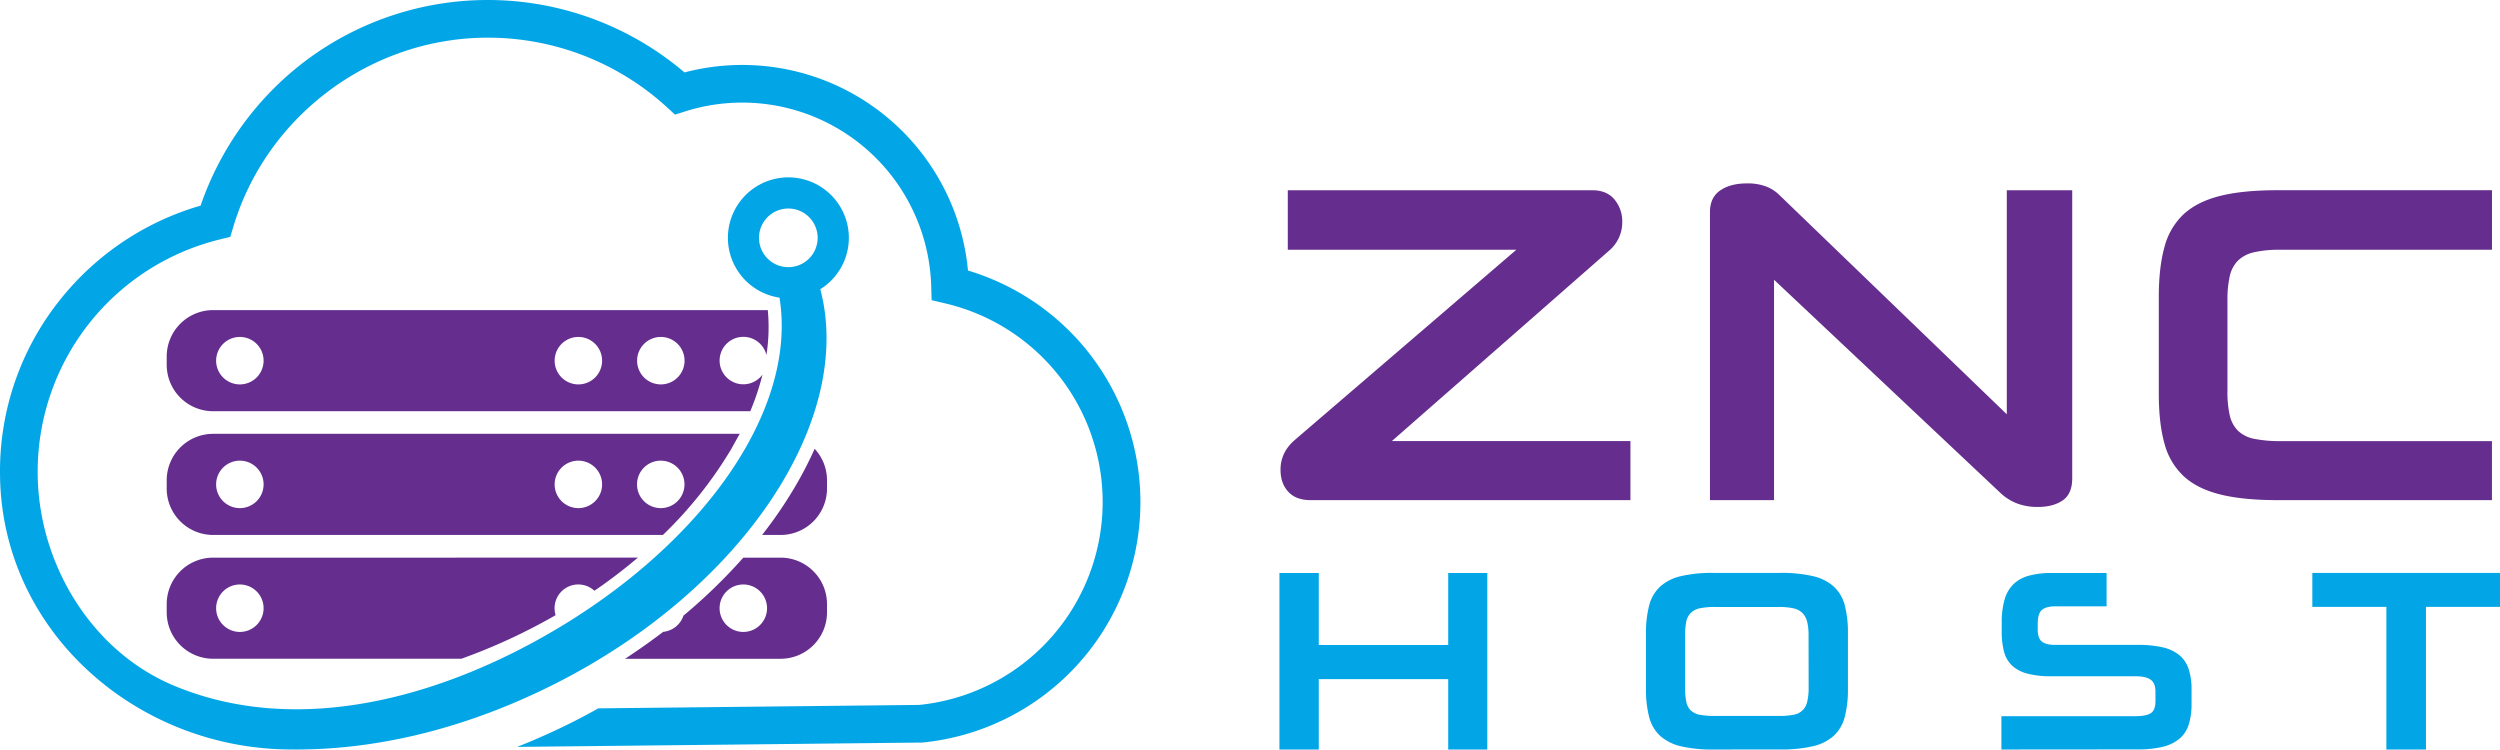 <svg xmlns="http://www.w3.org/2000/svg" viewBox="0 0 1274.69 382.16"><path d="M827.15 113.21a18.9 18.9 0 0 1-6.72 14.6L709.67 224.9h121.65V255H668.2q-7.43 0-11.36-4.29-3.93-4.29-3.93-11.23 0-8.81 7.18-15.07l113.07-97.08H656.61V97h155.25q7.41 0 11.35 4.75a17.37 17.37 0 0 1 3.94 11.46zm211.78 145.28a29.79 29.79 0 0 1-10.31-1.73 26 26 0 0 1-8.92-5.68L904.54 142.64V255h-32.67V108.11q0-7.41 5.21-11 5.21-3.59 13.56-3.59a26.4 26.4 0 0 1 10 1.62 19.52 19.52 0 0 1 6.49 4.17l116.09 111.92V97h33.36v146.9q0 7.88-4.86 11.24-4.86 3.36-12.79 3.35zM1161 255q-17.37 0-29-2.9-11.63-2.9-18.54-9.26a34.83 34.83 0 0 1-9.85-16.69q-2.89-10.3-2.89-25.37v-49.57q0-14.82 2.89-25.25a34.86 34.86 0 0 1 9.85-16.8q6.95-6.37 18.54-9.27 11.59-2.9 29-2.9h109.6v30.36h-108a57.5 57.5 0 0 0-13.32 1.27 17.07 17.07 0 0 0-8.23 4.29 16.16 16.16 0 0 0-4.17 8 54.76 54.76 0 0 0-1.16 12.17v46.34a54.39 54.39 0 0 0 1.16 12.28 16.14 16.14 0 0 0 4.17 7.88 16.38 16.38 0 0 0 8.35 4.17 64.92 64.92 0 0 0 13.43 1.16h107.75V255z" fill="#652d8e"/><path d="M738.41 382.16v-35.9h-66v35.9h-20.06v-90h20.06v36.7h66v-36.7h19.93v90zm135.16 0a69.42 69.42 0 0 1-16.5-1.65 23.89 23.89 0 0 1-10.56-5.28 19.79 19.79 0 0 1-5.61-9.5 54.2 54.2 0 0 1-1.65-14.45V323a54.4 54.4 0 0 1 1.65-14.39 19.83 19.83 0 0 1 5.61-9.57 24 24 0 0 1 10.56-5.28 69.42 69.42 0 0 1 16.5-1.65h34.18a70.22 70.22 0 0 1 16.64 1.65 24.05 24.05 0 0 1 10.61 5.31 19.91 19.91 0 0 1 5.61 9.57 54.82 54.82 0 0 1 1.6 14.36v28.25a54.62 54.62 0 0 1-1.65 14.45 19.87 19.87 0 0 1-5.61 9.5 24 24 0 0 1-10.56 5.28 70.22 70.22 0 0 1-16.64 1.65zM922.14 324a28.43 28.43 0 0 0-.72-7 9.69 9.69 0 0 0-2.45-4.49 9.29 9.29 0 0 0-4.68-2.37 34.43 34.43 0 0 0-7.33-.66h-32.47a36.79 36.79 0 0 0-7.72.66 9.29 9.29 0 0 0-4.68 2.37 8.71 8.71 0 0 0-2.31 4.49 33.9 33.9 0 0 0-.6 7v26.53a35.72 35.72 0 0 0 .6 7.2 8.37 8.37 0 0 0 2.31 4.49 9.18 9.18 0 0 0 4.68 2.24 40.47 40.47 0 0 0 7.72.59H907a37.86 37.86 0 0 0 7.33-.59 8.38 8.38 0 0 0 7.13-6.73 30 30 0 0 0 .72-7.2zm98.33 58.16v-17h68.38c3.6 0 6.2-.51 7.78-1.52s2.38-3.06 2.38-6.14v-4.9q0-4.23-2.38-6-2.38-1.77-7.65-1.78h-42.9a46.85 46.85 0 0 1-12.47-1.39 17.93 17.93 0 0 1-7.86-4.22 15 15 0 0 1-4-7.13 40.1 40.1 0 0 1-1.12-10.1v-4.48a41.53 41.53 0 0 1 1.45-11.75 17.78 17.78 0 0 1 4.49-7.85 18.09 18.09 0 0 1 7.92-4.36 42.94 42.94 0 0 1 11.61-1.39h28v17h-26.13c-3.08 0-5.35.6-6.8 1.78s-2.18 3.59-2.18 7.2v2.9q0 4.23 2 6c1.32 1.18 3.61 1.78 6.87 1.78h42.1a55.72 55.72 0 0 1 12.74 1.25 20.5 20.5 0 0 1 8.51 4 15.41 15.41 0 0 1 4.75 7.13 33 33 0 0 1 1.46 10.42v7.13a34.73 34.73 0 0 1-1.46 10.76 15.39 15.39 0 0 1-4.75 7.19 21.06 21.06 0 0 1-8.51 4.09 52.7 52.7 0 0 1-12.74 1.32zm196.28 0v-72.72H1179v-17.3h95.69v17.3h-37.75v72.72z" fill="#02a5e6"/><path d="M379 171.75a12.09 12.09 0 0 1 11.78 9.25 91.57 91.57 0 0 0 .7-22.88H108.62A23.67 23.67 0 0 0 85 181.75V186a23.67 23.67 0 0 0 23.67 23.67h273.88a127.42 127.42 0 0 0 6.22-18.67 12.1 12.1 0 1 1-9.77-19.25zM122.3 196a12.1 12.1 0 1 1 12.1-12.1 12.1 12.1 0 0 1-12.1 12.1zm172.56 0A12.1 12.1 0 1 1 307 183.85 12.1 12.1 0 0 1 294.86 196zm42.08 0a12.1 12.1 0 1 1 12.1-12.1 12.09 12.09 0 0 1-12.1 12.1zm78.43 32.84a194 194 0 0 1-10.07 19.46 226 226 0 0 1-16.72 24.46H398a23.67 23.67 0 0 0 23.67-23.67v-4.21a23.52 23.52 0 0 0-6.3-16.04zm-306.75-7.64A23.68 23.68 0 0 0 85 244.88v4.21a23.67 23.67 0 0 0 23.67 23.67H338a210.43 210.43 0 0 0 34.74-43.63l4.41-7.93zm13.68 37.88A12.1 12.1 0 1 1 134.4 247a12.1 12.1 0 0 1-12.1 12.08zm172.56 0A12.1 12.1 0 1 1 307 247a12.1 12.1 0 0 1-12.14 12.08zm42.08 0A12.1 12.1 0 1 1 349 247a12.09 12.09 0 0 1-12.06 12.08zm-228.32 25.25A23.68 23.68 0 0 0 85 308v4.21a23.67 23.67 0 0 0 23.67 23.67h126.57a296.61 296.61 0 0 0 33.63-14.45q7.36-3.7 14.42-7.77a12.26 12.26 0 0 1-.53-3.56 12.1 12.1 0 0 1 20.32-8.88 268.06 268.06 0 0 0 22.16-16.9zm13.68 37.88a12.1 12.1 0 1 1 12.1-12.1 12.1 12.1 0 0 1-12.1 12.1zM398 284.33h-19a281.77 281.77 0 0 1-30.52 29.57 12.12 12.12 0 0 1-10.33 8.26q-9.36 7.13-19.43 13.73H398a23.67 23.67 0 0 0 23.67-23.67V308A23.68 23.68 0 0 0 398 284.33zm-19 37.88a12.1 12.1 0 1 1 12.1-12.1 12.11 12.11 0 0 1-12.1 12.1z" fill="#652d8e"/><path d="M554.42 178.94a123.8 123.8 0 0 0-60.87-41A115.61 115.61 0 0 0 349 36.93a154.67 154.67 0 0 0-193.36-5.8 156.06 156.06 0 0 0-53.36 73.71 142.18 142.18 0 0 0-71.64 48A139.84 139.84 0 0 0 0 240.73c0 79.38 67.27 139.38 144.58 141.35 48 1.23 95.38-11.74 138.08-33.26 96.6-48.68 153.14-135.09 135.59-201.37a30.83 30.83 0 1 0-20.81 4.31c9.65 59.3-42.56 130.71-125.53 175.73-54.91 29.81-123 47.18-183.11 22.16-42.8-17.82-69.59-63.23-69.59-108.92a121.89 121.89 0 0 1 92.88-118.65l5.32-1.3 1.58-5.25c17.07-56.72 70.41-96.32 129.69-96.32a135.1 135.1 0 0 1 91.4 35.48l4.09 3.75 5.28-1.67A96.41 96.41 0 0 1 474.8 145.7l.22 7.36 7.17 1.69a104 104 0 0 1-13.49 204.67l-163.63 1.75c-4.33 2.45-8.77 4.8-13.28 7.08q-14 7-28.12 12.57l205.65-2.2h.81a123.19 123.19 0 0 0 84.29-199.64zM387 121.28a14.95 14.95 0 1 1 15 14.94 14.94 14.94 0 0 1-15-14.94z" fill="#02a5e6"/></svg>
